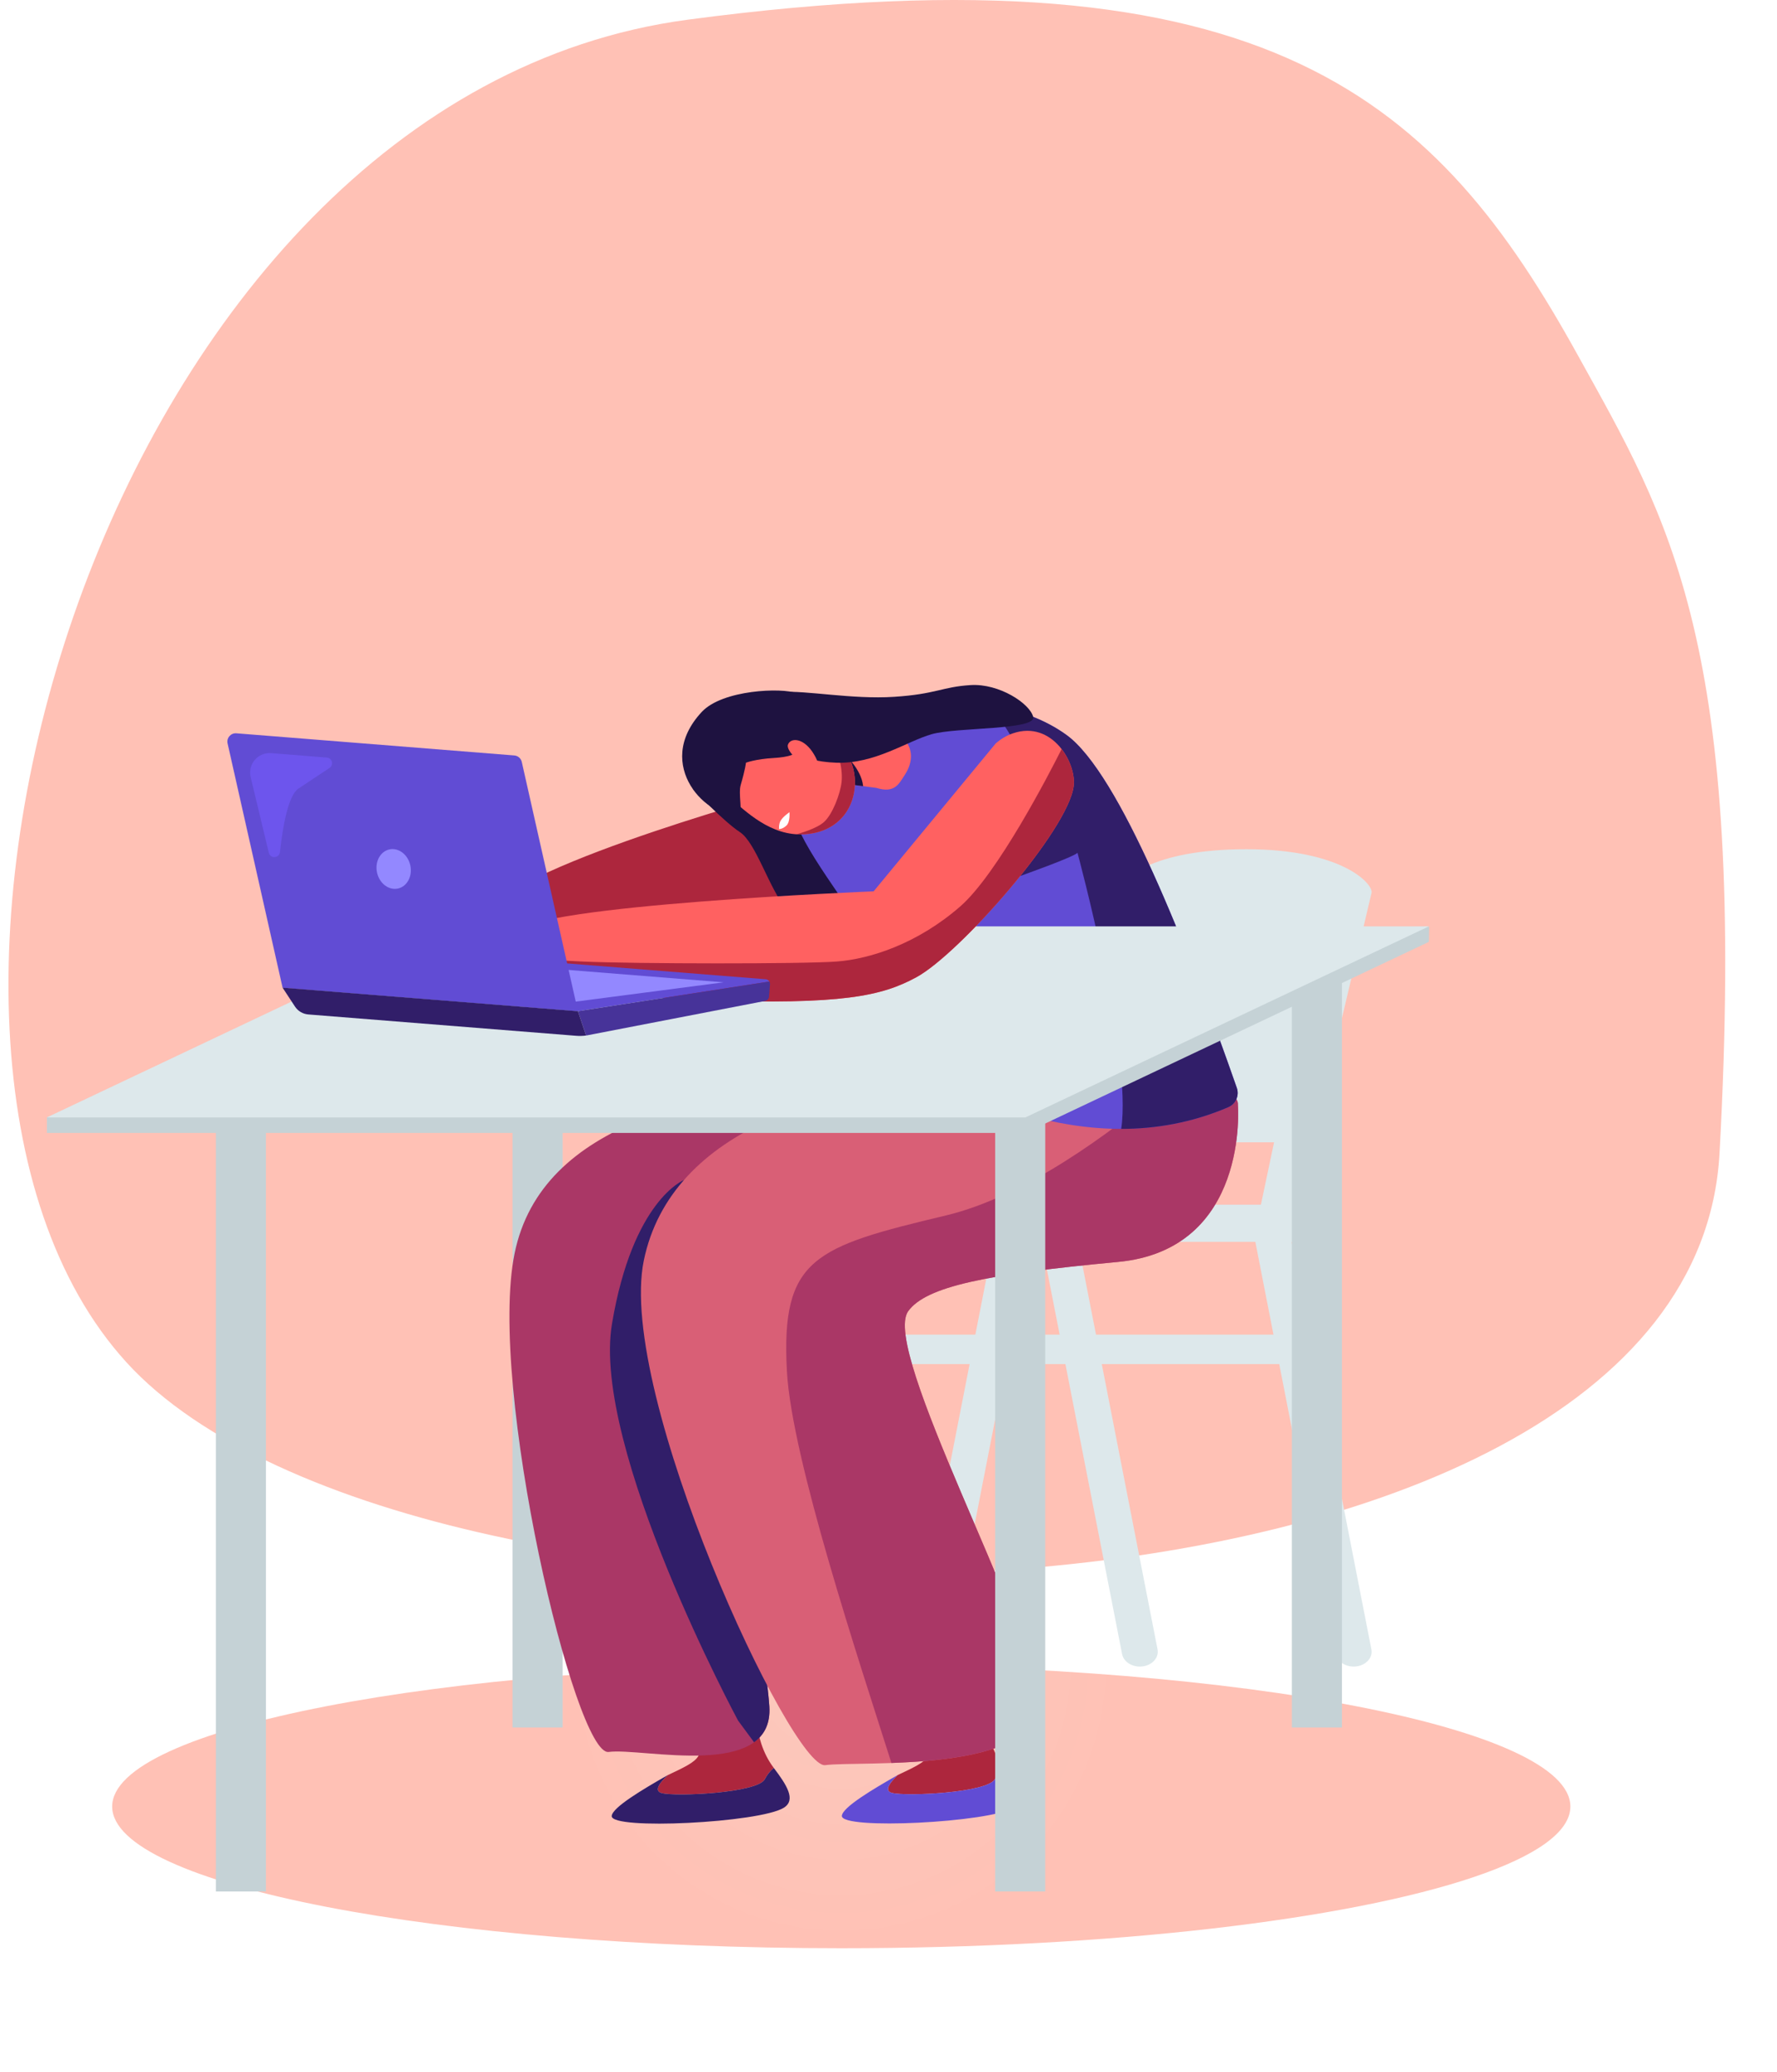 <?xml version="1.0" encoding="UTF-8"?> <svg xmlns="http://www.w3.org/2000/svg" xmlns:xlink="http://www.w3.org/1999/xlink" width="301px" height="351px" viewBox="0 0 301 351" version="1.1"><title>Slice 1</title><defs><radialGradient cx="50%" cy="0%" fx="50%" fy="0%" r="100%" gradientTransform="translate(0.5,0),scale(0.194,1),rotate(90),translate(-0.5,-0)" id="radialGradient-1"><stop stop-color="#FBC9BD" offset="0%"></stop><stop stop-color="#FFC1B5" offset="100%"></stop></radialGradient><filter x="-10.9%" y="-56.2%" width="121.9%" height="212.5%" id="filter-2"><feGaussianBlur stdDeviation="9" in="SourceGraphic"></feGaussianBlur></filter></defs><g id="Page-1" stroke="none" stroke-width="1" fill="none" fill-rule="evenodd"><path d="M267.28,60.201 C243.736,17.605 215.648,-9.88 116.477,3.338 C17.306,16.555 -27.692,176.934 21.454,230.797 C70.599,284.659 286.522,281.863 291.265,195.349 C296.008,108.836 282.494,87.727 267.28,60.201" id="Fill-299" fill="#FFC1B5"></path><path d="M142.5,330 C188.348,330 228.361,325.145 249.667,317.936 C260.058,314.421 266,310.345 266,306 C266,292.745 210.707,282 142.5,282 C74.293,282 19,292.745 19,306 C19,319.255 74.293,330 142.5,330 Z" id="Oval" fill="url(#radialGradient-1)" filter="url(#filter-2)"></path><polygon id="Fill-465" fill="#C5D2D6" points="36.567 320.39 45.047 320.39 45.047 175.97 36.567 175.97"></polygon><polygon id="Fill-466" fill="#C5D2D6" points="86.823 292.616 95.304 292.616 95.304 162.868 86.823 162.868"></polygon><path d="M131.329,134.511 C131.329,134.511 80.248,148.592 82.869,155.854 C85.49,163.115 137.597,152.929 142.725,147.193 C147.854,141.458 141.13,134.516 131.329,134.511" id="Fill-467" fill="#AD263D"></path><path d="M132.157,209.874 L138.331,209.812 L124.573,280.181 C124.337,281.388 123.086,282.28 121.608,282.295 C119.719,282.314 118.267,280.92 118.568,279.379 L132.157,209.874" id="Fill-468" fill="#DDE8EB"></path><path d="M168.379,209.874 L174.552,209.812 L160.794,280.181 C160.558,281.388 159.307,282.28 157.829,282.295 C155.941,282.314 154.488,280.92 154.79,279.379 L168.379,209.874" id="Fill-469" fill="#DDE8EB"></path><path d="M218.706,209.874 L212.532,209.812 L226.29,280.181 C226.526,281.388 227.777,282.28 229.255,282.295 C231.144,282.314 232.596,280.92 232.295,279.379 L218.706,209.874" id="Fill-470" fill="#DDE8EB"></path><path d="M182.484,209.874 L176.311,209.812 L190.068,280.181 C190.304,281.388 191.556,282.28 193.034,282.295 C194.922,282.314 196.375,280.92 196.073,279.379 L182.484,209.874" id="Fill-471" fill="#DDE8EB"></path><path d="M211.126,143.847 C194.707,143.847 189.949,149.181 189.695,150.385 L176.311,207.097 L182.484,207.097 L185.351,193.49 L215.81,193.49 L212.943,207.097 L219.118,207.097 L232.32,151.248 C232.644,149.71 227.299,143.847 211.126,143.847" id="Fill-472" fill="#DDE8EB"></path><polygon id="Fill-473" fill="#DDE8EB" points="132.063 231.057 220.353 231.057 220.353 226.065 132.063 226.065"></polygon><path d="M218.912,210.351 L132.063,210.351 L132.063,209.326 C132.063,206.415 134.423,204.054 137.335,204.054 L218.912,204.054 L218.912,210.351" id="Fill-474" fill="#DDE8EB"></path><path d="M119.186,291.39 C119.186,291.39 119.701,294.966 118.275,297.469 C117.652,298.56 115.726,299.443 113.071,300.7 C111.848,301.865 110.67,303.342 112.071,303.717 C114.473,304.359 128.355,303.704 129.549,301.369 C129.95,300.586 130.475,299.957 131.068,299.459 C129.087,296.845 128.427,293.89 128.086,291.453 L119.186,291.39" id="Fill-475" fill="#AD263D"></path><path d="M129.549,301.369 C128.355,303.704 114.473,304.359 112.071,303.717 C110.67,303.342 111.848,301.865 113.071,300.7 C108.888,303.083 103.729,306.143 103.615,307.601 C103.425,310.032 128.678,308.749 132.763,306.208 C134.9,304.88 133.239,302.325 131.068,299.459 C130.475,299.957 129.95,300.586 129.549,301.369" id="Fill-476" fill="#311E69"></path><path d="M189.336,200.237 C189.336,200.237 128.114,219.877 123.465,222.126 C118.816,224.374 129.525,276.449 130.318,289.053 C131.11,301.658 108.793,295.984 103.1,296.755 C97.408,297.525 82.545,234.796 87.17,212.282 C91.795,189.769 119.574,184.734 145.39,182.255 C188.684,178.098 189.578,195.969 189.336,200.237" id="Fill-477" fill="#AA3766"></path><path d="M123.459,222.13 L115.857,199.877 C115.857,199.877 107.192,203.236 103.663,224.225 C100.133,245.214 125.013,291.431 125.013,291.431 L127.728,295.112 C129.477,293.845 130.498,291.925 130.318,289.053 C129.525,276.455 118.826,224.424 123.459,222.13" id="Fill-478" fill="#311E69"></path><path d="M158.172,291.361 C158.172,291.361 158.687,294.937 157.26,297.439 C156.639,298.53 154.712,299.413 152.057,300.67 C150.834,301.835 149.656,303.312 151.058,303.687 C153.459,304.329 167.341,303.673 168.535,301.338 C168.936,300.555 169.461,299.926 170.053,299.429 C168.073,296.815 167.413,293.86 167.071,291.422 L158.172,291.361" id="Fill-479" fill="#AD263D"></path><path d="M168.535,301.338 C167.341,303.673 153.459,304.329 151.058,303.687 C149.656,303.312 150.834,301.835 152.057,300.67 C147.874,303.052 142.715,306.113 142.601,307.571 C142.412,310.002 167.665,308.718 171.75,306.178 C173.886,304.849 172.225,302.295 170.053,299.429 C169.461,299.926 168.936,300.555 168.535,301.338" id="Fill-480" fill="#614CD4"></path><path d="M209.683,187.19 C209.683,187.19 211.675,211.67 189.359,213.755 C167.043,215.839 156.885,217.91 153.844,222.084 C149.127,228.561 175.02,275.376 175.813,287.98 C176.606,300.585 145.487,298.217 139.795,298.988 C134.102,299.758 104.425,236.035 109.05,213.522 C113.674,191.008 141.349,182.66 167.27,183.495 C196.356,184.431 209.925,182.923 209.683,187.19" id="Fill-481" fill="#D95F76"></path><path d="M189.359,213.755 C211.675,211.67 209.683,187.19 209.683,187.19 C209.815,184.862 205.826,184.255 197.46,184.029 C187.941,192.1 173.503,202.708 160.237,205.876 C137.945,211.198 132.244,213.079 133.294,232.289 C134.104,247.112 145.535,281.388 150.995,298.626 C161.964,298.218 176.356,296.603 175.813,287.98 C175.02,275.376 149.127,228.561 153.844,222.084 C156.885,217.91 167.043,215.839 189.359,213.755" id="Fill-482" fill="#AA3766"></path><path d="M117.445,133.738 C117.445,133.738 122.593,139.16 125.327,140.945 C128.062,142.732 130.267,150.482 133.176,153.952 C136.085,157.421 145.412,154.57 142.656,146.355 C139.901,138.139 134.952,130.893 133.523,130.536 C132.093,130.178 117.599,127.629 117.445,133.738" id="Fill-483" fill="#1E1240"></path><path d="M208.047,187.546 C209.317,187.003 209.954,185.573 209.499,184.269 C201.138,160.321 189.593,130.964 180.64,124.486 C167.284,114.821 141.589,118.205 134.475,133.441 C130.11,142.789 159.146,165.468 152.266,180.327 C159.401,182.633 183.26,198.155 208.047,187.546" id="Fill-484" fill="#614CD4"></path><path d="M180.64,124.486 C177.08,121.91 172.644,120.262 167.917,119.517 C171.243,124.449 176.201,132.393 176.311,136.089 C176.475,141.661 172.81,148.384 172.81,148.384 C172.81,148.384 182.047,145.098 182.511,144.447 C182.511,144.447 191.804,178.721 189.919,191.217 C195.741,191.212 201.865,190.192 208.047,187.546 C209.317,187.003 209.954,185.573 209.499,184.269 C201.138,160.321 189.593,130.964 180.64,124.486" id="Fill-485" fill="#311E69"></path><polygon id="Fill-486" fill="#C5D2D6" points="168.57 320.39 177.05 320.39 177.05 175.97 168.57 175.97"></polygon><polygon id="Fill-487" fill="#C5D2D6" points="218.826 292.616 227.307 292.616 227.307 162.868 218.826 162.868"></polygon><polyline id="Fill-488" fill="#C5D2D6" points="173.689 191.899 7.947 191.899 7.947 189.273 76.29 159.539 242.079 156.96 242.032 159.539 173.689 191.899"></polyline><polyline id="Fill-489" fill="#DDE8EB" points="173.689 189.273 7.947 189.273 76.29 156.913 242.032 156.913 173.689 189.273"></polyline><path d="M131.448,125.26 L148.902,123.402 C151.776,123.108 156.434,126.437 153.219,131.318 C152.278,132.747 151.56,134.434 148.456,133.461 L133.125,131.448 L131.448,125.26" id="Fill-490" fill="#FF6161"></path><path d="M142.878,127.607 L143.49,132.809 L146.201,133.165 C145.921,130.196 142.878,127.607 142.878,127.607" id="Fill-491" fill="#1E1240"></path><path d="M127.655,122.814 L134.474,122.738 C139.88,122.677 144.632,126.817 144.804,132.22 C144.963,137.209 141.48,141.499 135.232,141.327 C129.677,141.173 125.526,136.611 123.259,134.85 C118.092,130.835 119.821,123.476 127.655,122.814" id="Fill-492" fill="#FF6161"></path><path d="M142.548,132.496 C142.319,134.505 141.013,137.942 139.584,139.227 C138.316,140.366 135.543,141.141 134.928,141.303 C135.03,141.309 135.129,141.324 135.232,141.327 C141.48,141.499 144.963,137.209 144.804,132.22 C144.698,128.89 142.849,126.044 140.183,124.361 C142.347,127.453 142.755,130.691 142.548,132.496" id="Fill-493" fill="#AD263D"></path><path d="M133.72,137.564 C133.72,137.619 132.744,138.194 132.239,138.996 C131.892,139.547 131.954,140.427 131.954,140.427 C131.954,140.427 132.504,140.484 133.194,139.856 C133.885,139.228 133.72,137.564 133.72,137.564" id="Fill-494" fill="#FFFFFF"></path><path d="M131.072,128.393 C133.491,128.256 135.49,127.713 134.548,126.864 C133.606,126.017 132.892,125.913 132.946,124.908 C133,123.903 137.378,118.395 134.928,117.421 C132.479,116.448 122.398,116.809 118.874,120.585 C110.399,129.668 120.216,139.089 125.187,137.816 C125.84,137.649 125.031,134.454 125.46,132.985 C126.276,130.184 126.353,129.193 126.353,129.193 C126.353,129.193 127.977,128.567 131.072,128.393" id="Fill-495" fill="#1E1240"></path><path d="M168.691,125.889 L147.98,150.98 C147.98,150.98 90.081,153.296 87.529,157.889 C86.127,160.412 93.828,168.596 119.412,169.439 C142.687,170.206 149.346,168.724 155.229,165.527 C162.497,161.578 180.919,140.665 181.861,133.165 C182.357,129.218 178.228,121.988 171.615,124.202 C170.539,124.563 169.558,125.157 168.691,125.889" id="Fill-496" fill="#FF6161"></path><path d="M179.824,126.886 C177.74,131.032 168.979,148.02 162.637,153.549 C155.393,159.864 147.406,162.436 141.74,162.868 C136.075,163.301 107.563,163.272 98.648,162.868 C95.527,162.727 92.693,162.567 90.24,162.419 C94.396,165.509 103.402,168.911 119.412,169.439 C142.687,170.206 149.346,168.724 155.229,165.527 C162.497,161.578 180.919,140.665 181.861,133.165 C182.089,131.353 181.339,128.85 179.824,126.886" id="Fill-497" fill="#AD263D"></path><path d="M129.699,165.871 L78.092,161.758 L47.866,167.299 L97.891,171.286 L130.32,166.26 C130.193,166.045 129.967,165.892 129.699,165.871" id="Fill-498" fill="#614CD4"></path><path d="M97.891,171.286 L99.276,175.405 C99.286,175.404 99.358,175.391 99.485,175.366 C101.964,174.897 125.567,170.326 129.62,169.541 C129.97,169.474 130.231,169.181 130.259,168.826 L130.427,166.724 C130.44,166.555 130.4,166.395 130.32,166.26 L97.891,171.286" id="Fill-499" fill="#473399"></path><polyline id="Fill-500" fill="#9388FF" points="96.282 169.82 122.558 166.39 94.003 164.114 96.282 169.82"></polyline><path d="M97.891,171.286 L47.866,167.299 L38.551,125.928 C38.342,125 39.092,124.135 40.041,124.211 L87.118,127.963 C87.734,128.011 88.247,128.456 88.383,129.06 L97.891,171.286" id="Fill-501" fill="#614CD4"></path><path d="M69.499,146.579 C69.898,148.409 68.96,150.166 67.404,150.505 C65.848,150.844 64.264,149.636 63.865,147.806 C63.466,145.977 64.405,144.219 65.961,143.88 C67.516,143.541 69.101,144.75 69.499,146.579" id="Fill-502" fill="#9388FF"></path><path d="M47.866,167.299 L49.965,170.497 C50.47,171.266 51.302,171.759 52.22,171.832 L97.582,175.447 C98.147,175.492 98.715,175.478 99.276,175.405 L97.891,171.286 L47.866,167.299" id="Fill-503" fill="#311E69"></path><path d="M55.361,128.319 L45.938,127.568 C43.697,127.389 41.934,129.451 42.459,131.637 L45.532,144.438 C45.783,145.484 47.303,145.39 47.42,144.32 C47.896,139.984 48.821,134.715 50.553,133.575 C52.196,132.494 54.262,131.116 55.819,130.075 C56.576,129.568 56.269,128.391 55.361,128.319" id="Fill-504" fill="#6D55ED"></path><path d="M125.612,119.513 C125.612,119.513 128.011,117.524 132.297,117.217 C136.584,116.911 144.289,118.493 151.433,118.034 C158.577,117.574 159.547,116.35 164.394,116.044 C169.242,115.737 174.444,119.161 175.007,121.429 C175.569,123.698 162.034,123.153 157.812,124.361 C153.589,125.57 148.167,129.434 141.635,129.193 C135.104,128.954 131.918,126.249 131.163,124.616 C130.409,122.984 125.612,119.513 125.612,119.513" id="Fill-505" fill="#1E1240"></path><path d="M137.585,127.317 C137.585,127.317 139.66,130.327 137.916,130.179 C136.172,130.03 133.072,127.268 133.466,126.134 C133.86,125.001 135.892,124.878 137.585,127.317" id="Fill-506" fill="#FF6161"></path></g></svg> 